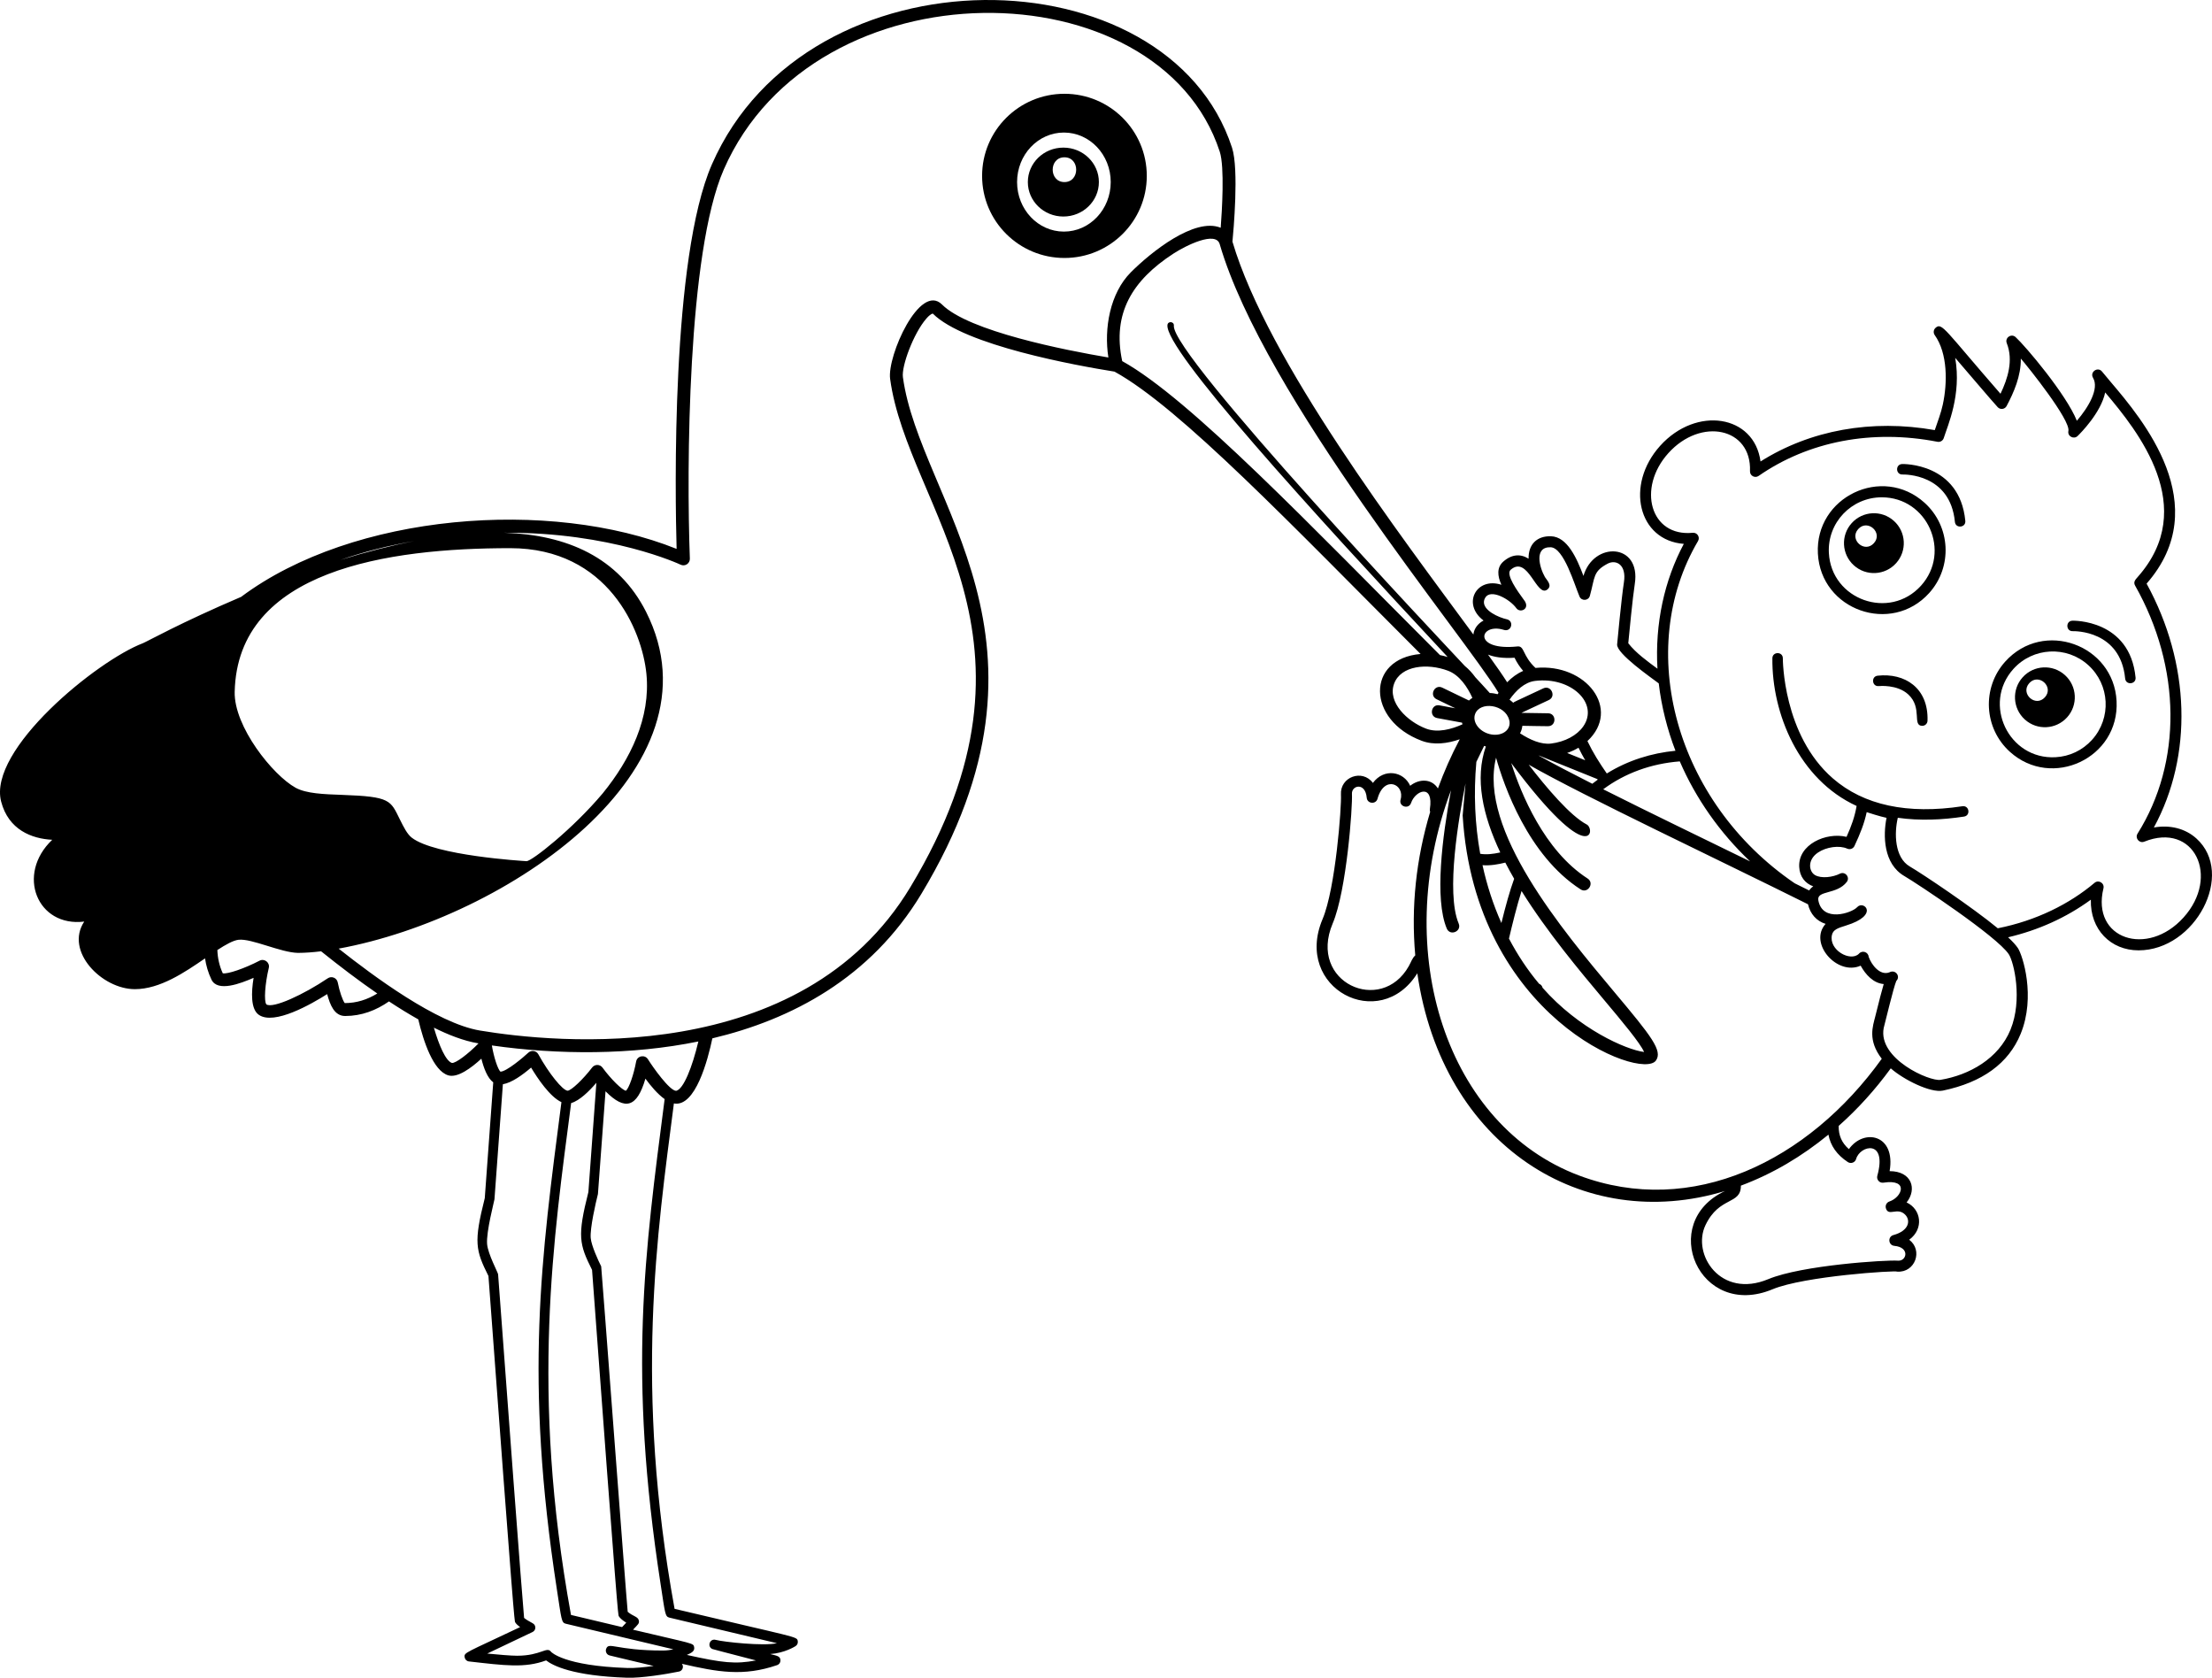 <?xml version="1.0" encoding="utf-8"?>
<svg version="1.1" id="Layer_1" xmlns="http://www.w3.org/2000/svg" xmlns:xlink="http://www.w3.org/1999/xlink" x="0px" y="0px"
	 viewBox="0 0 5000 3791.495" enable-background="new 0 0 5000 3791.495" xml:space="preserve">
<g>
	<path d="M4964.698,1894.787c-25.117-22.637-59.61-31.216-96.083-24.791c88.391-162.777,82.708-370.255-16.454-551.106
		c155.278-177.232-9.821-371.74-80.837-455.398c-7.703-9.079-14.464-17.039-19.801-23.741c-9.573-12.019-28.236,0.836-20.424,14.068
		c14.455,24.429-10.287,66.536-36.582,97.044c-23.919-59.754-116.231-168.861-138.497-189.107
		c-9.708-8.822-24.749,1.571-19.92,13.766c15.296,38.701,2.317,79.926-14.177,114.31
		c-126.629-145.173-132.012-161.857-146.665-149.1c-4.832,4.198-5.673,11.376-1.96,16.588
		c29.543,41.478,28.771,108.355,18.177,157.139c-3.959,18.489-11.256,37.48-18.078,57.497
		c-142.526-25.162-281.161-0.129-393.897,70.887c-14.023-105.407-145.047-126.193-226.848-35.443
		c-79.775,88.576-49.651,213.948,53.452,221.66c-43.963,82.217-65.494,180.212-59.587,282.072
		c-22.889-16.858-48.65-35.397-65.96-57.491c1.96-20.662,9.801-102.439,14.722-134.002c14.552-92.925-93.236-96.686-116.013-18.202
		c-15.534-41.191-36.919-88.51-73.53-89.589c-30.635-0.886-51.06,17.202-50.561,50.695c-17.703-11.252-37.557-10.425-56.799,6.307
		c-15.633,13.598-13.445,32.934-4.634,52.611c-56.932-18.351-89.743,43.877-40.304,80.822c-13.647,7.2-21.551,19.006-22.989,31.624
		c-164.148-223.322-464.647-617.221-544.604-887.814c2.223-22.974,14.972-163.467-0.938-212.271
		c-144.73-444.222-958.688-458.358-1175.687,37.612c-92.653,211.774-83.168,749.158-79.797,868.978
		c-285.423-114.654-730.815-81.151-984.384,108.431c-137.823,58.816-211.314,100.378-222.024,104.725
		c-103.192,39.131-351.132,240.565-320.397,357.979c16.643,63.6,68.783,83.837,115.444,86.242
		c-82.588,78.534-33.558,197.855,72.327,184.835c-44.503,67.243,40.003,152.724,114.473,152.724
		c56.769,0,112.841-38.091,158.628-69.592c2.315,16.118,6.983,32.167,14.52,48.009c0,0.01,0,0.01,0,0.01
		c13.686,28.756,65.656,8.885,95.237-4.039c-5.381,32.81-6.747,70.768,11.811,83.609c34.782,24.104,118.58-24.17,154.476-46.799
		c6.501,23.99,16.052,49.452,40.73,49.452c37.161-0.006,70.118-12.825,99-32.975c22.619,14.916,44.755,28.521,66.197,40.588
		c11.944,50.468,33.814,116.045,67.69,126.478c21.108,6.475,52.437-16.92,74.956-37.671c5.346,21.411,13.848,43.971,26.831,53.483
		l-19.149,261.745c-25.208,99.771-20.804,117.64,8.302,175.91c57.551,777.587,58.784,779.666,60.496,782.636
		c2.089,3.594,6.311,7.346,11.158,10.811c-124.582,59.234-127.286,56.976-125.364,68.461c0.812,4.851,4.742,8.574,9.633,9.118
		c81.317,9.238,126.103,15.413,174.48-2.317c15.059,11.752,60.18,35.117,183.341,39.146c31.082,1.039,86.868-7.79,117.008-13.959
		c8.02-1.615,11.491-11.109,6.527-17.526c80.834,18.703,138.964,29.141,215.376,2.953c4.604-1.564,7.638-5.97,7.46-10.831
		c-0.362-9.869-8.725-10.385-23.325-14.177c32.934-2.208,56.506-17.296,57.566-17.979c3.698-2.406,5.604-6.772,4.851-11.118
		c-1.93-11.125,1.657-6.463-278.449-73.065c-91.393-502.023-39.555-847.345-1.552-1142.105c48.601,9.156,76.8-98.693,86.958-147.095
		c178.101-42.283,357.383-135.554,472.526-326.644c345.979-574.158-3.776-886.671-41.824-1167.663
		c-3.371-24.815,23.855-98.608,52.784-132.012c9.871-11.395,14.722-11.767,14.89-11.42c71.6,71.608,323.487,117.151,410.646,131.061
		c148.621,81.686,401.491,347.743,691.831,638.073c-123.39,10.525-121.985,149.366,2.348,196.109
		c27.656,10.418,58.131,6.382,86.162-3.344c-20.312,38.58-35.422,73.261-49.311,111.142c-13.916-22.237-41.798-22.554-62.7-6.091
		c-14.79-32.729-59.095-40.487-84.272-6.43c-23.931-32.174-74.712-13.542-72.214,26.479c1.594,25.741-12.069,211.977-41.651,281.508
		c-65.912,156.34,129.321,257.881,214.261,122.216c56.527,389.581,374.863,589.539,695.568,491.985
		c-152.839,71.141-58.324,291.322,107.546,222.027c71.667-29.727,278.594-43.01,281.805-39.8
		c40.469,2.585,58.666-48.153,26.929-72.065c33.951-24.776,26.978-69.155-5.861-84.312c24.049-30.055,11.743-70.729-38.414-70.729
		c14.392-83.192-58.282-97.247-92.024-49.749c-16.135-14.101-23.391-30.862-23.148-52.438
		c43.251-38.349,82.73-81.995,117.771-130.092c29.448,25.856,90.153,56.061,117.85,50.26
		c89.351-18.593,148.476-61.719,175.732-128.161c34.602-84.351,4.584-177.643-6.227-193.889c-4.57-6.848-12.305-15.17-22.147-24.395
		c67.886-15.927,131.142-44.116,187.068-84.985c-1.822,67.599,45.086,114.508,107.806,114.508
		C4962.259,2147.658,5053.297,1974.689,4964.698,1894.787z M3357.487,1350.26c12.292-19.766,54.69,3.075,70.095,24.172
		c8.959,12.331,33.173,0.806,16.613-19.4c-13.87-18.959-41.463-57.021-29.503-67.422c39.486-34.367,58.713,64.479,83.183,44.398
		c10.621-8.745,0.539-18.866-5.663-27.885c-12.312-21.469-25.333-68.53,12.811-67.427c29.955,0.882,54.128,85.505,65.343,111.429
		c4.604,10.597,20.237,9.737,23.385-1.624c11.733-42.339,6.634-55.037,40.344-72.798c18.336-9.648,42.948,1.679,36.631,42.097
		c-5.752,36.849-14.979,136.125-15.365,140.333c-1.908,20.754,77.504,75.559,94.078,88.195
		c6.078,52.708,19.742,105.473,37.774,152.255c-54.266,5.295-107.592,21.785-155.208,51.368
		c-16.812-24.259-31.053-46.636-43.774-73.269c77.099-71.861-2.67-176.297-117.417-165.3
		c-30.024-27.901-24.323-50.283-40.845-48.532c-99.125,10.273-87.053-49.748-36.622-39.037c2.762,0.827,5.317,1.495,7.584,2
		c15.414,3.399,21.476-19.267,6.416-23.994c-2.861-0.896-5.643-1.638-8.366-2.233
		C3376.094,1390.543,3343.84,1372.253,3357.487,1350.26z M3796.973,1720.592c36.052,83.517,90.175,160.911,158.983,226.005
		c-108.927-53.249-226.524-109.864-332.062-162.943C3672.771,1747.384,3731.914,1725.666,3796.973,1720.592z M3499.36,1611.893
		l-60.382-0.92l61.887-28.949c17.497-8.191,5.139-34.598-12.375-26.444c-70.31,32.889-65.391,30.252-67.944,32.569
		c-2.63-2.512-5.439-4.82-8.448-6.961c14.299-20.51,33.889-39.496,57.63-42.429c81.672-10.202,145.19,50.969,109.033,102.835
		c-14.187,20.36-41.344,34.83-72.649,38.706c-22.523,2.771-47.989-8.548-70.211-23.124c2.124-4.306,4.179-8.331,5.246-16.967
		c14.499,0.221,43.495,0.88,57.995,0.88C3518.315,1641.089,3518.53,1612.187,3499.36,1611.893z M3393.762,2085.881
		c-18.304-40.96-32.634-84.776-42.702-130.699c18.073,1.359,35.851-1.984,51.529-5.845c6.308,12.207,12.958,24.398,19.999,36.536
		C3412.862,2012.532,3403.209,2047.432,3393.762,2085.881z M3439.304,2013.54c57.468,92.217,131.002,179.943,188.207,248.121
		c37.76,44.987,80.025,95.361,88.787,115.646c-41.042-5.122-147.689-52.205-229.464-145.152c-0.963-4.162-3.938-7.577-7.847-8.969
		c-25.953-30.869-48.712-65.149-68.118-102.122C3418.54,2088.235,3428.782,2046.879,3439.304,2013.54z M3345.884,1929.401
		c-11.966-66.012-15.17-135.94-8.742-207.674l17.576-36.092c1.307,0.426,2.613,0.884,3.924,1.239
		c-25.539,72.566-6.939,155.966,32.561,239.511C3374.902,1929.982,3359.794,1931.776,3345.884,1929.401z M3334.35,1613.492
		c11.114-29.537,67.997-21.621,76.941,13.354c0.135,1.333,0.394,2.629,0.864,3.833c2.688,23.456-24.498,36.296-50.608,26.503
		C3340.478,1649.252,3328.281,1629.649,3334.35,1613.492z M3363.581,1479.324c13.499,5.397,32.675,8.866,59.873,7.032
		c5.25,10.92,11.895,20.902,19.547,29.81c-13.911,5.919-25.94,15.106-36.242,25.647
		C3397.282,1526.781,3383.354,1506.723,3363.581,1479.324z M3583.214,1718.088l-40.832-16.467
		c9.174-3.179,17.754-7.164,25.652-11.877C3573.165,1700.17,3578.35,1709.707,3583.214,1718.088z M3479.512,1707.749l131.029,52.841
		c0.312,0.452,0.614,0.869,0.923,1.314c-4.136,3.015-8.237,6.079-12.237,9.286c-46.349-23.509-88.116-45.311-121.286-63.737
		C3478.464,1707.564,3478.989,1707.646,3479.512,1707.749z M936.783,1222.585c-52.757,10.225-108.689,24.529-167.495,42.839
		C823.722,1246.575,876.804,1233.227,936.783,1222.585z M530.483,1563.455c6.286-275.773,347.019-324.693,622.864-324.693
		c221.12,0.01,298.012,185.628,307.774,283.775c9.922,99.704-36.06,193.18-98.691,270.236
		c-68.218,81.188-161.006,153.749-172.234,153.348c-8.43-0.495-206.983-12.539-259.445-53.101
		c-10.45-8.089-18.439-24.202-26.899-41.26c-21.424-43.217-20.794-51.577-130.165-55.442c-41.898-1.485-81.47-2.886-105.548-16.162
		C616.558,1751.676,528.68,1642.004,530.483,1563.455z M779.285,2266.79c-4.792-5.812-12.049-26.959-15.855-46.68
		c-1.986-10.269-13.854-15.201-22.513-9.336c-53.586,36.206-123.978,69.144-138.794,58.937c-5.782-6.99-3.183-46.245,5.45-82.362
		c2.912-12.192-9.92-22.061-20.92-16.355c-34.043,17.653-72.535,30.83-83.099,28.464c-7.865-17.14-11.574-34.745-12.222-52.529
		c18.765-12.251,35.624-21.746,47.829-23.19c29.387-3.435,95.794,29.107,134.601,29.622c16.105-0.081,33.611-1.378,52.041-3.59
		c42.47,34.129,85.339,66.594,127.042,95.385C829.888,2259.145,805.951,2266.79,779.285,2266.79z M1021.543,2402.118
		c-14.067-4.618-29.045-39.383-40.814-79.777c31.511,15.597,66.237,29.773,100.921,35.541
		C1057.659,2382.263,1030.161,2402.926,1021.543,2402.118z M1498.687,3729.92c-108.475,0-122.827-20.955-128.725-3.277
		c-1.557,4.661,0.399,11.197,6.029,13.663c2.456,1.087,0.112,0.219,101.499,24.474c-20.444,2.851-42.75,5.148-58.937,4.614
		c-144.214-4.713-172.732-36.384-172.762-36.384c-9.708-13.475-22.511,8.673-77.015,8.673c-13.945,0-43.141-2.544-67.412-4.921
		l102.42-48.7c8.22-3.916,8.403-15.567,0.312-19.741c-7.965-4.109-16.321-9.415-19.439-12.148
		c-4.094-41.502-39.879-521.276-58.759-776.429c-0.31-4.167-22.803-45.426-24.85-68.253c-2.355-27.645,16.394-98.058,16.638-101.271
		l19.021-260c20.098-3.379,44.777-21.267,63.776-37.665c14.715,24.503,42.581,66.093,68.573,78.075
		c-45.78,353.589-84.073,622.957-10.081,1102.56c10.152,65.821,10.04,73.792,19.623,76.072l243.396,57.888
		C1515.013,3728.781,1507.127,3729.92,1498.687,3729.92z M1338.281,2869.763c57.551,777.597,58.784,779.676,60.501,782.656
		c2.866,4.93,9.786,10.168,16.786,14.554l-9.45,9.978l-115.458-27.462c-92.33-507.074-38.853-854.162,0.342-1156.736
		c19.231-5.388,41.371-27.56,57.042-45.826l-18.065,246.936C1304.745,2793.632,1309.201,2811.545,1338.281,2869.763z
		 M1493.163,3579.405c10.152,65.822,10.039,73.794,19.623,76.074l243.401,57.868c-29.573,6.963-119.56-2.572-138.799-7.594
		c-13.049-3.332-19.538,15.326-7.207,20.741c1.385,0.612,24.956,6.636,98.647,25.8c-46.231,8.713-75.153,5.645-156.275-12.447
		c8.907-4.09,18.189-7.782,16.546-17.274c-1.738-10.018-0.655-7.012-138.224-39.734c11.734-12.391,14.318-13.934,13.227-20.371
		c-1.618-9.512-13.228-9.522-25.256-20.078c-4.094-41.502-59.269-779.33-59.937-780.646c-6.049-11.821-22.088-46.374-23.672-64.036
		c-1.866-21.919,11.148-79.144,16.321-99.341c0.163-0.634,9.771-131.158,17.167-232.268c44.536,45.032,71.353,36.161,90.173-28.558
		c11.582,15.863,27.354,34.856,43.449,46.251C1457.101,2834.041,1419.281,3100.504,1493.163,3579.405z M1528.364,2465.075
		c-14.853,0-53.005-54.027-63.67-71.233c-7-11.298-24.374-8.065-26.771,5.069c-5.411,29.622-16.187,60.244-23.108,66.055
		c-9.183-2.02-33.82-26.305-52.937-52.383c-5.811-7.917-17.545-7.859-23.37-0.238c-20.623,26.959-47.146,51.987-55.457,52.512
		c-11.564-0.861-42.478-39.324-66.159-82.302c-4.68-8.509-16.028-9.988-22.81-3.574c-10.538,9.951-49.336,42.799-62.907,42.799
		c-5.972-5.392-14.903-32.706-19.382-59.249c150.227,21.459,316.091,21.859,466.788-8.991
		C1564.965,2411.053,1545.006,2461.67,1528.364,2465.075z M2505.38,807.875c-97.307-16.454-315.513-59.151-376.106-119.753
		c-49.945-49.971-124.27,116.311-117.246,168.005c39.695,293.255,385.39,585.019,45.745,1148.669
		c-247.258,410.342-807.209,351.732-972.932,324.03c-97.7-16.339-241.744-123.799-319.339-185.097
		c379.626-69.592,874.457-406.01,694.935-760.956h0.02c-62.423-123.397-179.114-174.143-320.132-178.865
		c240.914-1.513,396.013,71.174,398.083,72.174c9.882,4.776,21.339-2.729,20.924-13.697
		c-7.574-202.109-5.525-691.446,76.639-879.249c205.748-470.23,984.381-460.106,1121.176-40.265
		c11.269,34.611,4.91,135.366,2.111,171.795c-59.122-24.015-157.567,55.13-202.941,100.475
		C2509.122,662.333,2495.025,741.941,2505.38,807.875z M2536.655,816.069c-23.104-107.916,23.053-182.71,115.586-242.854
		c28.574-18.572,95.928-51.898,104.767-21.536c100.359,344.681,555.26,888.747,630.264,1013.984
		c-0.71,1.041-1.345,2.064-2.027,3.102c-5.46-1.392-11.459-2.53-17.774-2.667c-5.846-6.761-26.511-29.023-32.592-35.573
		c-6.816-9.438-14.784-18.176-23.86-25.646c-46.299-49.699-664.076-703.448-657.629-768.918c0.949-9.611-13.586-11.037-14.534-1.426
		c-5.548,56.391,316.588,410.389,633.398,750.172c-5.798-1.762-11.583-3.179-17.348-4.301
		C2962.426,1187.936,2690.202,901.244,2536.655,816.069z M3223.733,1646.688c-42.73-16.073-88.24-59.883-72.382-101.989
		c15.302-40.637,74.738-46.632,121.656-28.984c26.088,9.816,43.834,36.607,55.164,61.299c-2.768,1.837-5.387,3.825-7.741,6.055
		l-60.383-29.138c-17.414-8.363-30.088,17.895-12.692,26.296l42.183,20.356l-35.718-6.594c-18.983-3.577-24.302,25.201-5.306,28.711
		l56.28,10.391c0.259,1.274,0.63,2.531,0.974,3.792C3280.94,1648.01,3249.856,1656.509,3223.733,1646.688z M3199.045,2158.995
		c-7.024,6.342-9.168,14.761-14.656,24.403c-62.283,110.712-228.344,37.136-172.029-96.43
		c31.562-74.174,45.284-265.118,43.572-292.74c-1.221-19.634,30.319-27.331,33.424,8.574c1.18,13.717,20.638,15.534,24.355,2.277
		c15.304-54.764,62.324-32.559,52.146,1.99c-4.554,15.479,18.515,22.787,23.692,7.505c9.689-28.574,51.64-44.509,42.522,13.905
		c-0.339,2.155-0.074,4.313,0.673,6.294C3201.131,1940.529,3189.211,2049.054,3199.045,2158.995z M4176.755,2626.055
		c7.024,4.647,16.532,1.116,18.821-6.99c8.73-30.834,70.92-45.565,47.908,37.978c-2.39,8.749,5.125,17.027,13.851,15.583
		c58.569-8.825,41.855,33.093,13.534,42.512c-6.425,2.129-9.95,9.01-7.95,15.474c5.919,19.201,25.572-3.214,43.146,13.93
		c13.269,12.91,9.656,36.718-26.226,46.502c-13.295,3.636-11.586,23.094,2.138,24.365c35.67,3.298,27.941,34.825,8.386,33.493
		c-27.404-2.04-217.452,10.277-293.072,41.651c-108.373,45.298-173.446-56.36-142.306-121.773
		c31.524-66.264,80.31-45.241,80.117-89.424c72.286-26.976,137.708-66.014,197.901-115.277
		C4137.67,2589.194,4152.019,2609.673,4176.755,2626.055z M3569.088,2656.36c-297.648-111.983-427.247-502.413-289.2-870.669
		c-19.725,105.21-37.676,245.803-9.643,312.593c7.484,17.81,34.401,6.509,26.929-11.306
		c-29.495-70.269,0.675-241.709,15.531-316.693l-6.517,72.447c27.664,454.864,403.895,600.461,436.83,553.971
		c15.692-22.157-9.89-54.601-93.143-153.813c-118.107-140.756-308.591-367.926-268.212-530.615
		c17.536,62.447,72.147,220.909,191.097,297.55c16.195,10.425,32.009-14.116,15.821-24.553
		c-98.484-63.444-150.84-192.755-172.58-260.828c181.642,242.829,190.667,149.237,170.699,138.811
		c-37.022-19.361-90.792-82.75-131.23-135.197c126.537,72.083,429.441,214.837,631.292,315.421
		c5.37,22.249,19.269,37.908,39.817,44.331c-39.321,43.623,26.062,118.1,79.233,94.45c11.248,20.419,28.824,39.621,52.136,41.552
		c-4.267,14.415-10.178,37.107-19.118,73.273c-5.343,21.657-17.689,53.561,14.719,95.544
		C4087.159,2624.295,3824.465,2752.431,3569.088,2656.36z M4540.575,2156.311c11.729,17.642,31.704,102.933,3.911,170.673
		c-26.786,65.309-92.961,102.426-158.142,113.289c-24.44,4.167-141.812-47.371-128.445-117.15
		c3.008-10.774,21.927-90.915,28.494-106.37c10.095-9.922-1.471-26.999-15.841-19.355c-20.791,7.769-40.063-16.447-46.641-35.176
		c-0.781-11.09-15.025-15.538-22.127-6.811c-18.967,18.794-68.618-8.383-60.848-42.621c2.683-11.801,13.158-15.544,31.444-21.147
		c77.362-23.681,40.128-57.754,25.741-41.78c-12.231,13.559-78.868,35.568-87.995-15.425c-4.091-22.918,42.126-12.316,64.333-41.453
		c7.952-10.467-3.746-24.529-15.494-18.633c-15.9,8.039-41.948,11.544-56.293,3.208c-13.754-7.973-18.031-34.039,6.504-50.824
		c18.88-12.92,48.621-16.935,66.273-8.97c6.218,2.817,13.504,0.099,16.385-6.069c13-27.855,22.088-50.388,27.622-76.386
		c3.613,1.228,30.153,9.811,44.859,12.851c-7.95,39.408-7.485,103.855,40.206,131.527
		C4333.696,1996.647,4513.616,2115.927,4540.575,2156.311z M4935.689,2073.355c-0.01,0-0.01,0.01-0.01,0.01
		c-81.537,90.593-208.994,48.985-181.048-65.877c2.823-11.646-10.934-20.179-20.088-12.445
		c-56.685,47.81-131.725,85.444-218.759,102.718c-56.865-46.976-170.133-122.913-198.78-139.572
		c-34.869-20.229-35.394-75.801-27.204-110.152c49.594,7.068,100.093,4.828,149.622-2.687c15.314-2.325,12.123-25.603-3.544-23.385
		c-124.378,18.875-222.868-2.237-292.686-62.768c-113.399-98.321-113.28-269.672-113.27-271.39
		c0.144-15.826-23.5-15.735-23.642-0.223c-1.323,124.485,59.603,273.777,190.401,333.755c-4.244,24.332-11.649,45.14-22.767,69.8
		c-46.612-11.162-109.671,17.357-106.984,67.892c1.143,22.126,13.143,37.119,31.711,43.973c-3.59,2.493-6.757,5.541-9.155,9.328
		c-10.534-5.235-21.464-10.649-32.701-16.203c-271.377-185.036-362.135-529.759-218.583-773.449
		c5.183-8.765-1.85-19.707-11.94-18.677c-95.956,9.531-126.324-100.918-55.135-179.964c73.716-81.846,188.444-57.383,184.553,40.745
		c-0.411,10.293,11.148,16.518,19.494,10.712c113.102-78.391,256.648-105.796,404.273-77.139c6.208,1.218,12.326-2.445,14.217-8.46
		c9.149-28.985,40.414-97.529,25.88-181.153c29.366,33.93,83.54,97.964,96.123,111.444c5.845,6.268,16.081,4.851,20.059-2.643
		c16.236-30.518,32.74-68.05,32.107-107.251c17.626,20.351,111.947,138.286,107.607,163.352
		c-2.813,12.294,12.234,19.989,20.781,11.677c6.841-6.653,52.71-52.635,62.323-98.469c74.543,88.059,212.794,259.963,73.472,417.084
		c-5.332,6.016-10.372,11.38-5.853,19.36c104.568,184.85,106.696,399.644,5.564,560.56c-6.383,10.172,4.015,22.626,15.158,18.147
		C4959.754,1856.71,5018.988,1980.992,4935.689,2073.355z"/>
	<path d="M4684.338,1402.688c-15.673,0.572-14.673,24.269,0.841,23.632c4.456-0.035,107.924-2.173,118.508,107.063
		c1.514,15.576,25.038,13.301,23.543-2.277C4814.479,1399.445,4685.635,1402.524,4684.338,1402.688z"/>
	<path d="M4299.5,1048.669c-15.465,0.564-14.923,24.018,0.841,23.632c4.416-0.02,107.935-2.208,118.498,107.033
		c1.514,15.576,25.038,13.301,23.543-2.277C4429.661,1045.392,4300.777,1048.496,4299.5,1048.669z"/>
	<path d="M4244.246,1526.948c-15.436,1.782-12.916,25.183,2.683,23.499c0.416-0.05,41.493-4.292,66.511,18.85
		c32.819,30.377,8.053,70.946,31.711,70.946c6.346,0,11.603-5.044,11.811-11.44
		C4359.379,1554.394,4305.366,1520.236,4244.246,1526.948z"/>
	<path d="M4532.664,1495.014c-53.293,59.209-48.532,150.743,10.624,204.047c94.611,85.315,247.716,14.303,241.015-114.825
		C4777.694,1456.86,4619.131,1399.127,4532.664,1495.014z M4728.88,1671.795c-0.01,0-0.01,0-0.01,0
		c-21.395,23.751-50.749,37.74-82.658,39.404c-105.899,5.607-166.035-120.727-95.083-199.542
		c44.176-48.975,119.962-52.932,168.96-8.792C4769.212,1547.123,4773.148,1622.681,4728.88,1671.795z"/>
	<path d="M4667.524,1525.565c-27.728-25.02-70.49-22.78-95.491,4.958c-24.969,27.708-22.769,70.459,4.967,95.51
		c27.758,24.99,70.511,22.719,95.512-5.018C4697.481,1593.287,4695.292,1550.595,4667.524,1525.565z M4622.329,1575.697
		c-21.25,23.574-56.555-8.261-35.382-31.904C4608.217,1520.255,4643.551,1552.116,4622.329,1575.697z"/>
	<path d="M4350.131,1136.03c-95.648-86.154-247.626-12.713-240.976,114.865c6.659,128.347,166.001,184.183,251.619,89.203
		c0.01,0,0.01-0.005,0.01-0.005C4414.097,1280.873,4409.315,1189.329,4350.131,1136.03z M4342.319,1323.455
		c-71.263,79.022-202.828,32.008-208.344-73.852c-3.583-68.78,51.203-125.765,119.547-125.765
		C4356.652,1123.838,4411.303,1246.794,4342.319,1323.455z"/>
	<path d="M4281.002,1177.223c-27.747-25.041-70.46-22.8-95.46,4.968c-25.021,27.687-22.8,70.449,4.958,95.45
		c27.727,25.02,70.47,22.79,95.448-4.968C4310.959,1244.975,4308.75,1202.182,4281.002,1177.223z M4235.766,1227.457
		c-21.236,23.592-56.66-8.304-35.421-31.894C4221.608,1172.039,4256.992,1203.899,4235.766,1227.457z"/>
	<path d="M2406.059,211.922c-102.798,0-186.135,83.067-186.135,185.536s83.337,185.535,186.135,185.535
		s186.134-83.067,186.134-185.535S2508.857,211.922,2406.059,211.922z M2404.842,523.372c-58.454,0-105.842-50.11-105.842-111.923
		s47.387-111.924,105.842-111.924c58.453,0,105.841,50.11,105.841,111.924S2463.295,523.372,2404.842,523.372z"/>
	<path d="M2403.626,333.589c-44.344,0-80.293,34.859-80.293,77.86c0,43.001,35.949,77.86,80.293,77.86s80.292-34.859,80.292-77.86
		C2483.918,368.448,2447.97,333.589,2403.626,333.589z M2406.059,411.448c-35.411,0-35.411-55.961,0-55.961
		C2441.47,355.487,2441.47,411.448,2406.059,411.448z"/>
</g>
</svg>
